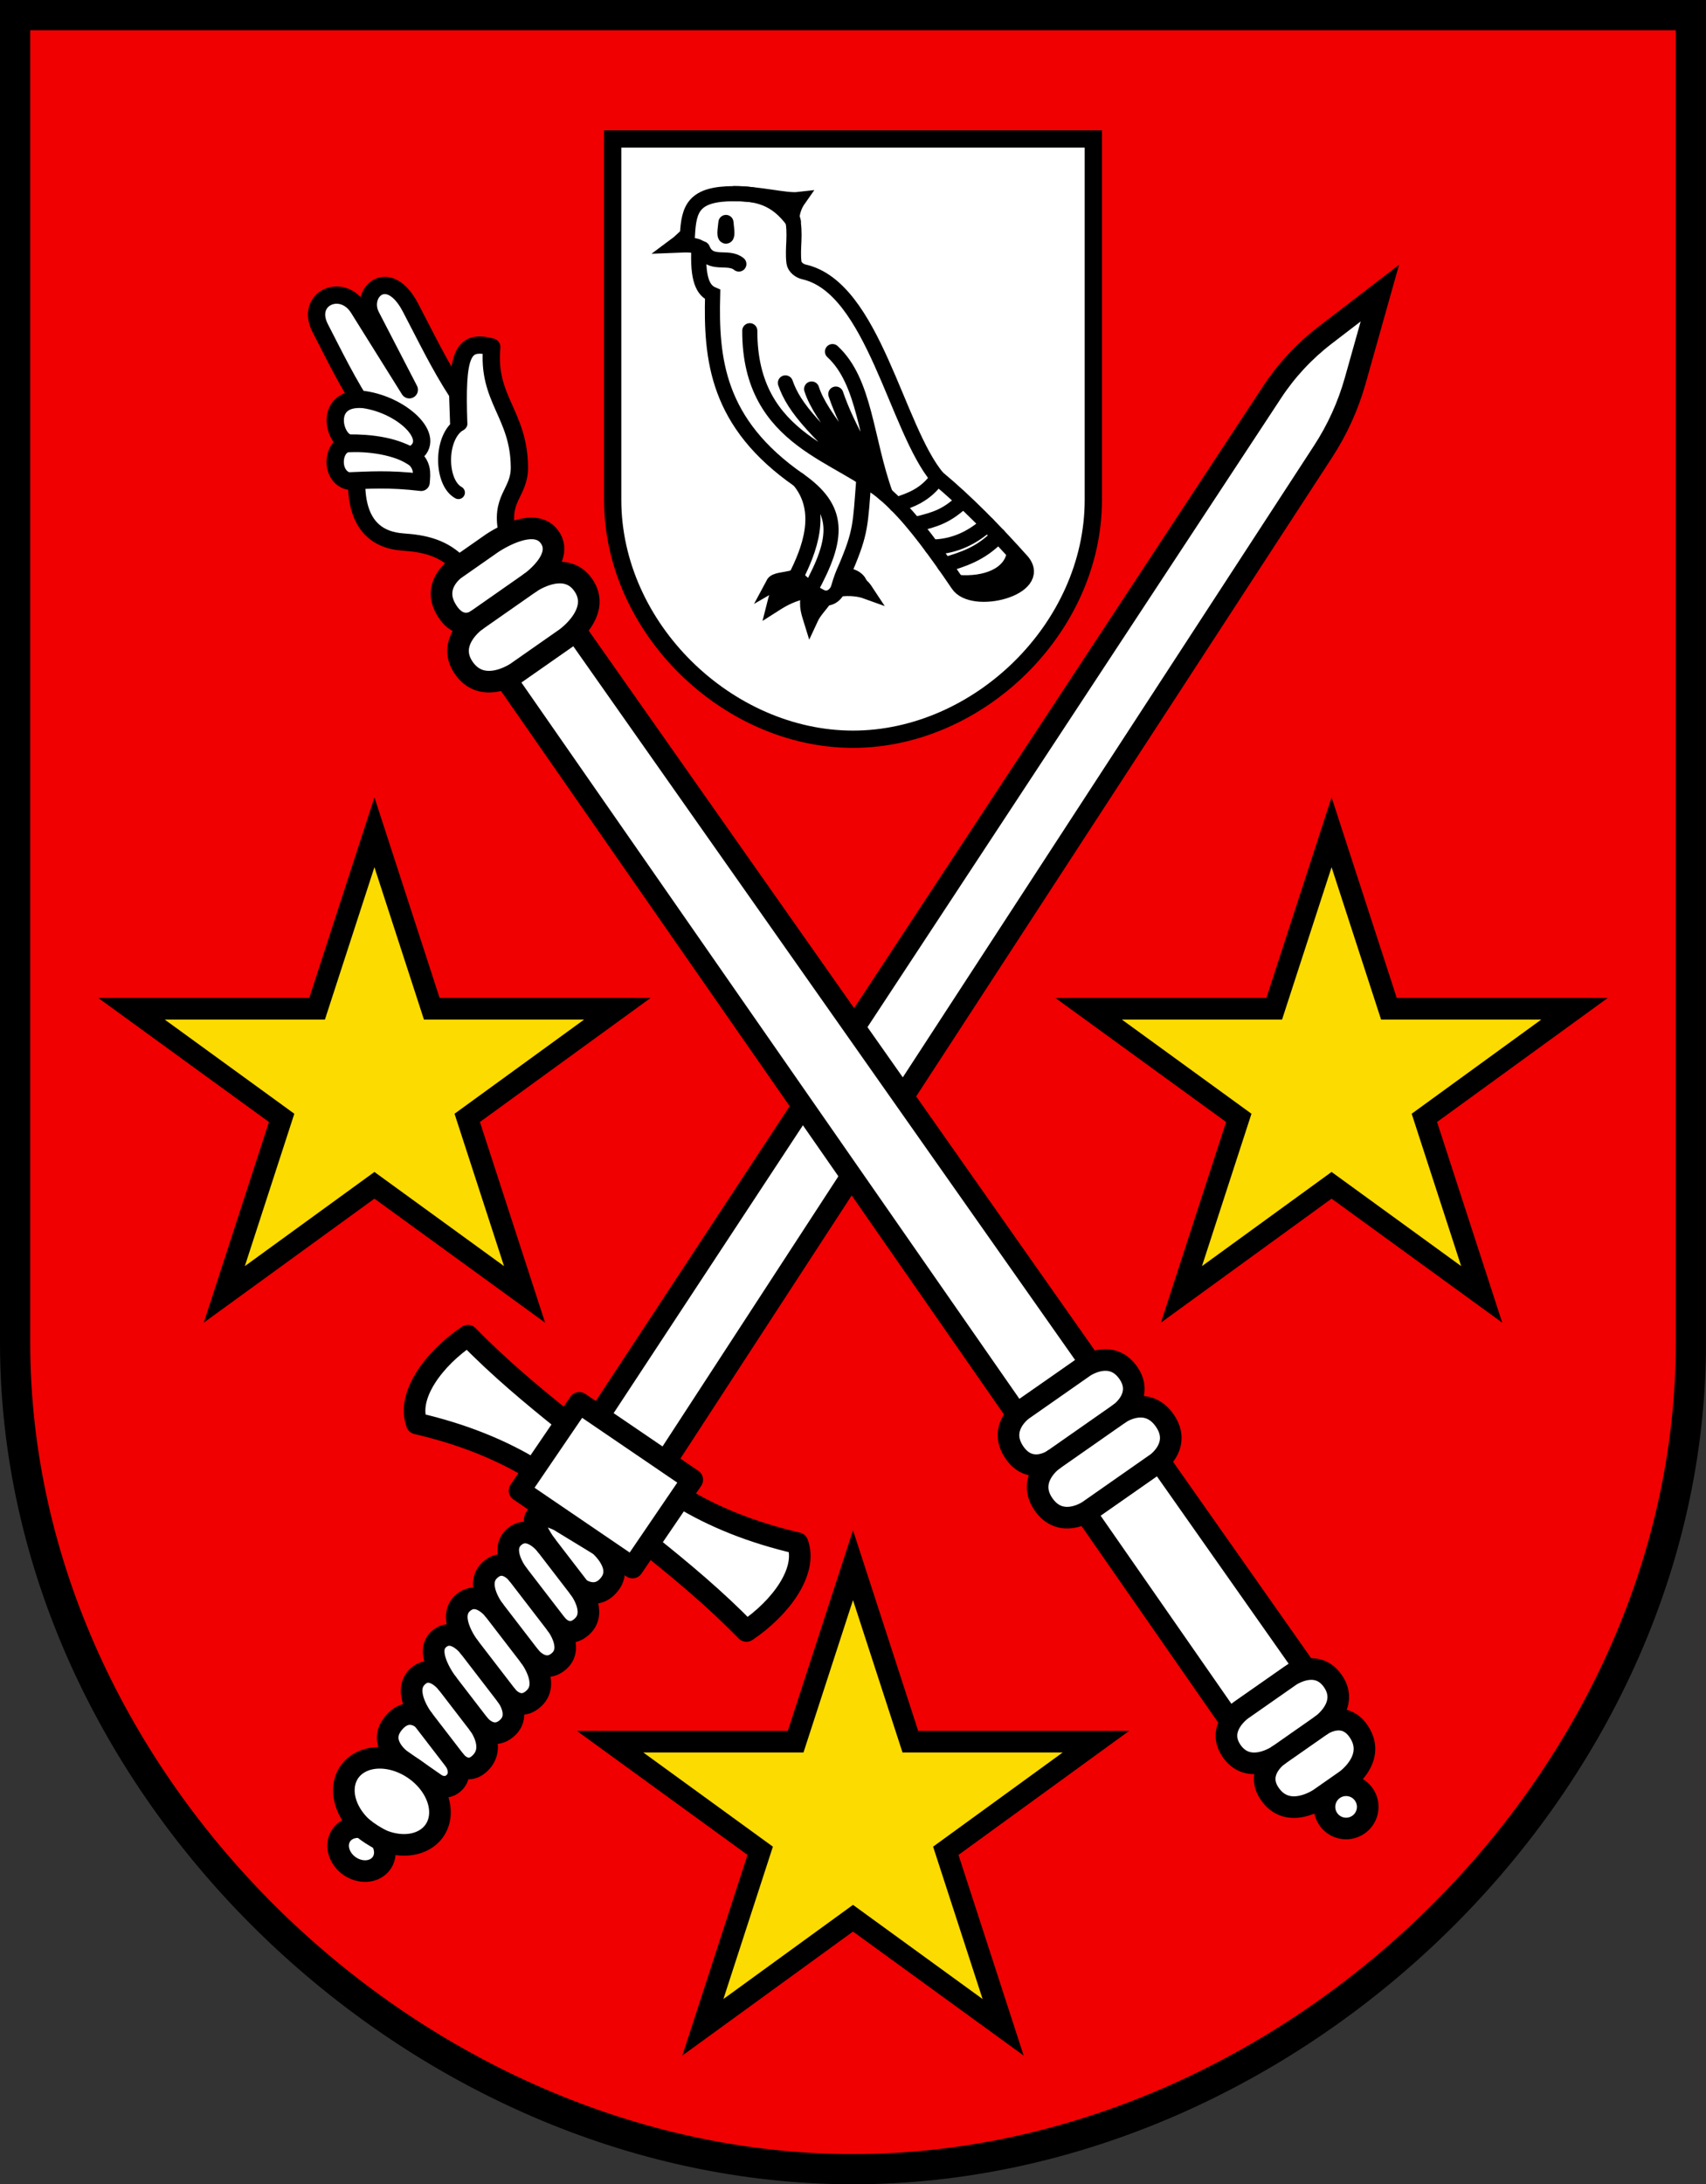<?xml version="1.0" encoding="UTF-8" standalone="no"?>
<svg
   inkscape:version="1.1.1 (3bf5ae0d25, 2021-09-20)"
   sodipodi:docname="CoA Pleigne.svg"
   id="svg2130"
   version="1.1"
   viewBox="0 0 395 505.667"
   height="505.667"
   width="395"
   xmlns:inkscape="http://www.inkscape.org/namespaces/inkscape"
   xmlns:sodipodi="http://sodipodi.sourceforge.net/DTD/sodipodi-0.dtd"
   xmlns="http://www.w3.org/2000/svg"
   xmlns:svg="http://www.w3.org/2000/svg">
  <rect x="0" y="0" width="395" height="505.667" fill="#333333" stroke="none"/>
  <defs
     id="defs2124" />
  <sodipodi:namedview
     inkscape:pagecheckerboard="false"
     fit-margin-bottom="0"
     fit-margin-right="0"
     fit-margin-left="0"
     fit-margin-top="0"
     lock-margins="true"
     units="px"
     inkscape:snap-smooth-nodes="true"
     inkscape:snap-object-midpoints="true"
     inkscape:window-maximized="1"
     inkscape:window-y="-11"
     inkscape:window-x="-11"
     inkscape:window-height="1506"
     inkscape:window-width="2560"
     showgrid="false"
     inkscape:document-rotation="0"
     inkscape:current-layer="g113664"
     inkscape:document-units="px"
     inkscape:cy="252.66667"
     inkscape:cx="198"
     inkscape:zoom="1.5"
     inkscape:pageshadow="2"
     inkscape:pageopacity="0"
     borderopacity="1.0"
     bordercolor="#666666"
     pagecolor="#333333"
     id="base"
     showguides="false"
     inkscape:guide-bbox="true"
     inkscape:snap-intersection-paths="true"
     inkscape:object-paths="true"
     inkscape:snap-grids="false"
     inkscape:snap-global="true"
     inkscape:lockguides="false"
     guidecolor="#00ffff"
     guideopacity="0.498"
     inkscape:snap-midpoints="true"
     inkscape:snap-to-guides="true" />
  <g
     id="layer1"
     inkscape:groupmode="layer"
     inkscape:label="pleigne"
     transform="translate(-726.984,-39.554)">
    <g
       id="g113664"
       inkscape:label="coa">
      <path
         style="opacity:1;fill:#f00000;fill-opacity:1;stroke:#000000;stroke-width:7;stroke-miterlimit:4;stroke-dasharray:none;stroke-opacity:1"
         d="M 1118.484,43.054 V 350.388 c 0,102.751 -92.875,191.333 -194,191.333 -101.124,-10e-6 -194,-88.583 -194,-191.333 V 43.054 Z"
         id="path52179"
         sodipodi:nodetypes="cszscc"
         inkscape:label="coa-f" />
      <g
         id="g113632"
         inkscape:label="inescutcheon">
        <path
           style="opacity:1;fill:#ffffff;fill-opacity:1;stroke:#000000;stroke-width:4;stroke-miterlimit:4;stroke-dasharray:none;stroke-opacity:1"
           d="m 868.841,71.721 v 83.552 c 0,29.76 26.638,55.416 55.643,55.416 29.004,0 55.643,-25.656 55.643,-55.416 V 71.721 Z"
           id="path53085"
           sodipodi:nodetypes="cszscc"
           inkscape:label="inescutcheon-0" />
        <g
           id="g113624"
           inkscape:label="jay">
          <path
             id="path106060"
             style="opacity:1;fill:#ffffff;fill-opacity:1;stroke:#000000;stroke-width:3.5;stroke-linecap:round;stroke-linejoin:miter;stroke-miterlimit:4;stroke-dasharray:none;stroke-opacity:1"
             d="m 921.788,173.508 c 3.763,0.29 4.966,1.809 5.696,2.921 -1.403,-0.507 -3.76,-0.843 -6.126,-0.497 m 0.902,-3.652 c 0.949,0.704 2.741,0.498 3.724,2.19 -1.241,-0.403 -3.451,0.291 -4.585,0.211 m -6.832,1.455 c -1.084,3.023 -0.458,4.809 0.103,6.625 0.759,-1.646 2.076,-2.946 3.314,-4.634 m -6.751,-4.991 c -3.718,1.918 -4.209,3.454 -4.931,6.325 1.748,-1.114 4.073,-2.552 8.264,-3.325 m -3.333,-3 c -3.021,0.829 -4.705,0.597 -5.252,1.631 1.344,-0.782 2.518,-0.392 5.252,-1.631 z"
             inkscape:label="claws" />
          <path
             style="opacity:1;fill:#ffffff;fill-opacity:1;stroke:#000000;stroke-width:3.5;stroke-linecap:round;stroke-linejoin:miter;stroke-miterlimit:4;stroke-dasharray:none;stroke-opacity:1"
             d="m 910.369,89.601 c 0.986,4.228 0.015,7.236 0.446,10.712 0.132,1.061 1.251,1.949 2.295,2.183 16.103,3.607 21.417,36.423 30.965,47.681 6.521,5.407 13.042,12.039 19.563,19.328 5.183,6.216 -11.484,10.498 -14.849,5.303 -5.156,-7.605 -10.043,-14.222 -14.26,-18.385 -3.333,-3.396 -5.437,-4.643 -7.542,-5.893 -0.798,10.532 -0.655,12.199 -4.184,20.506 -0.577,1.259 -1.138,2.641 -1.643,4.472 -0.509,1.844 -2.3,3.067 -4.03,2.255 -0.854,-0.401 -1.707,-0.917 -2.561,-1.625 l -3.333,-3 c 2.996,-5.953 6.807,-15.187 0.75,-22.417 -19.058,-13.219 -20.4,-28.031 -20,-43 -2.19,-0.929 -3.564,-3.409 -3.167,-10.938 -1.496,-0.769 -3.814,-0.495 -5.396,-0.438 0.951,-0.702 1.9,-1.716 2.729,-2.458 0.344,-6.062 1.41,-9.5 10.833,-9.5 5.847,0 11.94,1.695 14.866,1.359 -0.861,1.223 -1.308,2.573 -1.481,3.854 z"
             id="path92584"
             sodipodi:nodetypes="cccccccccccccccccccc"
             inkscape:label="jay-0" />
          <path
             id="path100651"
             style="opacity:1;fill:none;fill-opacity:1;stroke:#000000;stroke-width:3.5;stroke-linecap:round;stroke-linejoin:miter;stroke-miterlimit:4;stroke-dasharray:none;stroke-opacity:1"
             d="m 958.16,163.549 c -4.151,4.35 -8.302,5.494 -12.453,6.793 m 9.914,-9.427 c -3.907,3.496 -8.212,5.243 -12.905,5.282 m 7.211,-10.658 c -3.775,3.454 -6.143,4.255 -10.958,5.394 m 5.105,-10.756 c -2.808,4.008 -6.313,5.18 -9.546,6.246 M 889.646,97.189 c 1.696,4.128 5.905,1.395 8.408,3.489 m 22.451,30.111 c 2.813,8.274 7.716,15.541 11.521,23.268 M 914.906,129.611 c 2.128,6.807 11.396,16.291 17.119,24.446 m -23.189,-25.86 c 2.047,5.911 6.845,11.137 23.189,25.86 m -31.438,-37.94 c -0.072,26.078 21.917,28.553 31.438,37.94 -4.612,-12.679 -4.678,-26.113 -12.287,-33.108 m -22.754,-36.562 c 5.014,0.002 9.553,0.715 13.679,6.438 m 3.904,85.312 c 6.682,-12.151 7.032,-18.748 -2.701,-25.505 m 51.03,18.251 c 1.403,6.777 -8.472,6.374 -14.167,5.511 6.515,0.54 12.243,-1.724 13.088,-6.674"
             sodipodi:nodetypes="cccccccccccccccccccccccccc"
             inkscape:label="jay-c" />
          <path
             style="opacity:1;fill:#ffffff;fill-opacity:1;stroke:#000000;stroke-width:3.5;stroke-linecap:round;stroke-linejoin:round;stroke-miterlimit:4;stroke-dasharray:none;stroke-opacity:1"
             d="m 895.067,91.054 c 0.089,1.056 0.441,3.148 0,3.167 -0.466,-0.056 -0.103,-2.111 0,-3.167 z"
             id="path102410"
             sodipodi:nodetypes="ccc"
             inkscape:label="eye" />
        </g>
      </g>
      <g
         id="g113279"
         inkscape:label="saltire"
         transform="translate(3.426)">
        <g
           id="g71542"
           inkscape:label="sword">
          <g
             id="g64631"
             inkscape:label="grip">
            <path
               style="opacity:1;fill:#ffffff;fill-opacity:1;stroke:#000000;stroke-width:5;stroke-linecap:round;stroke-linejoin:round;stroke-miterlimit:4;stroke-dasharray:none;stroke-opacity:1"
               d="m 864.833,406.11 c -3.072,4.217 -7.109,1.164 -7.109,1.164 0,0 4.096,5.325 0.774,8.648 -3.322,3.322 -6.084,-0.268 -6.084,-0.268 0,0 4.124,5.361 0.576,8.466 -3.548,3.105 -6.755,-1.065 -6.755,-1.065 0,0 4.603,5.984 1.131,9.496 -3.472,3.512 -6.453,-0.364 -6.453,-0.364 0,0 3.461,4.499 -0.013,7.479 -3.474,2.98 -6.452,-0.891 -6.452,-0.891 0,0 3.828,4.977 0.607,8.598 -3.221,3.621 -6.082,-0.098 -6.082,-0.098 0,0 1.798,2.743 -0.125,4.834 -1.922,2.09 -4.329,0.525 -4.329,0.525 l -8.176,-5.689 c 0,0 -5.304,-3.8 -1.853,-8.258 3.452,-4.458 6.998,-1.141 6.998,-1.141 0,0 -4.783,-6.218 -1.439,-9.679 3.345,-3.46 7.028,1.328 7.028,1.328 0,0 -5.366,-6.976 -1.994,-10.089 3.372,-3.112 7.031,1.644 7.031,1.644 0,0 -5.108,-6.641 -1.513,-9.991 3.596,-3.351 7.299,1.463 7.299,1.463 0,0 -4.429,-5.757 -1.04,-9.069 3.389,-3.311 6.51,0.746 6.51,0.746 0,0 -4.281,-5.565 -0.72,-8.578 3.561,-3.013 7.316,1.869 7.316,1.869 0,0 -3.252,-4.346 -2.51,-6.17 0.742,-1.824 5.481,0.496 5.481,0.496 l 9.404,5.726 c 0,0 5.564,4.651 2.492,8.868 z"
               id="path54371"
               sodipodi:nodetypes="zsczczczczcczcczcczczczczcszccz"
               inkscape:label="grip-0" />
            <path
               id="path54369"
               style="opacity:1;fill:none;fill-opacity:1;stroke:#000000;stroke-width:5;stroke-linecap:round;stroke-linejoin:miter;stroke-miterlimit:4;stroke-dasharray:none;stroke-opacity:1"
               d="m 821.489,437.544 7.485,9.73 m -1.895,-18.081 7.37,9.581 m -2.334,-18.025 8.798,11.437 m 9.054,-34.997 7.757,10.084 m -14.353,-3.376 9.043,11.756 m -14.512,-3.433 8.333,10.833"
               inkscape:label="grip-c" />
          </g>
          <g
             id="g67956"
             inkscape:label="sword-pommel">
            <path
               id="path65731"
               style="opacity:1;fill:#ffffff;stroke:#000000;stroke-width:5;stroke-linecap:round;stroke-linejoin:miter"
               d="m 151.096,378.119 a 11.96,9.072 34.25 0 0 -6.506,3.33 11.96,9.072 34.25 0 0 2.992,12.787 5.669,4.801 34.25 0 0 -4.828,1.805 5.669,4.801 34.25 0 0 1.982,7.158 5.669,4.801 34.25 0 0 7.389,-0.777 5.669,4.801 34.25 0 0 -0.195,-5.332 11.96,9.072 34.25 0 0 12.432,-2.178 11.96,9.072 34.25 0 0 -4.779,-14.23 11.96,9.072 34.25 0 0 -8.486,-2.562 z"
               transform="translate(659.817,68.388)"
               inkscape:label="sword-pommel-0" />
            <path
               style="opacity:1;fill:#ffffff;fill-opacity:1;stroke:#000000;stroke-width:5;stroke-linecap:round;stroke-linejoin:round;stroke-miterlimit:4;stroke-dasharray:none;stroke-opacity:1"
               d="m 811.747,465.478 c -1.495,-0.813 -2.963,-1.709 -4.348,-2.854"
               id="path67895"
               sodipodi:nodetypes="cc"
               inkscape:label="sword-pommel-c" />
          </g>
          <path
             style="opacity:1;fill:#ffffff;fill-opacity:1;stroke:#000000;stroke-width:5;stroke-miterlimit:4;stroke-dasharray:none;stroke-opacity:1"
             d="M 862.123,367.492 1018.107,130.312 c 3.309,-5.032 7.438,-9.473 12.215,-13.14 l 12.729,-9.771 -5.709,20.278 c -1.634,5.804 -4.139,11.327 -7.429,16.381 -50.602,77.722 -151.806,233.165 -151.806,233.165"
             id="path53694"
             sodipodi:nodetypes="csscssc"
             inkscape:label="blade" />
          <g
             id="g69918"
             inkscape:label="chappe">
            <path
               id="path69631"
               style="opacity:1;fill:#ffffff;fill-opacity:1;stroke:#000000;stroke-width:5;stroke-linecap:round;stroke-linejoin:round;stroke-miterlimit:4;stroke-dasharray:none;stroke-opacity:1"
               d="m 854.612,368.828 c -7.826,-6.264 -15.549,-12.698 -22.716,-20.06 -7.856,5.269 -14.252,13.844 -11.833,20.333 10.5,2.432 19.468,6.043 27.079,10.698 m 26.526,17.271 c 7.826,6.264 15.549,12.698 22.716,20.06 7.856,-5.269 14.252,-13.844 11.833,-20.333 -10.5,-2.432 -19.468,-6.043 -27.079,-10.698"
               inkscape:label="chappe-b" />
            <rect
               style="opacity:1;fill:#ffffff;fill-opacity:1;stroke:#000000;stroke-width:5;stroke-linecap:round;stroke-linejoin:round;stroke-miterlimit:4;stroke-dasharray:none;stroke-opacity:1"
               id="rect68032"
               width="31.646"
               height="24.582"
               x="913.992"
               y="-181.573"
               transform="rotate(34.25)"
               inkscape:label="chappe-t" />
          </g>
        </g>
        <g
           id="g91121"
           inkscape:label="staff">
          <path
             id="path81634"
             style="opacity:1;fill:#ffffff;fill-opacity:1;stroke:#000000;stroke-width:5;stroke-linecap:round;stroke-linejoin:round;stroke-miterlimit:4;stroke-dasharray:none;stroke-opacity:1"
             d="m 1025.412,425.32 -33.39,-47.484 -17.116,11.968 33.138,47.66 z M 840.794,196.921 958.97,366.884 976.082,355.167 856.892,185.665 Z"
             inkscape:label="staff-0" />
          <g
             id="g91111"
             inkscape:label="hand">
            <path
               style="opacity:1;fill:#ffffff;fill-opacity:1;stroke:#000000;stroke-width:4;stroke-linecap:round;stroke-linejoin:round;stroke-miterlimit:4;stroke-dasharray:none;stroke-opacity:1"
               d="m 841.102,163.314 c -2.046,-8.497 2.76,-9.451 2.716,-15.593 -0.089,-12.334 -7.56,-15.733 -6.398,-27.832 -7.121,-1.97 -8.159,2.25 -7.66,17.56 l -0.236,-6.835 c -4.318,-6.621 -7.423,-13.209 -10.96,-19.917 -5.124,-9.719 -11.867,-3.395 -9.075,2.003 l 8.839,17.088 -11.785,-18.856 c -3.82,-6.112 -12.412,-2.3 -8.839,4.596 3.334,6.435 6.178,12.471 11.196,20.153 -5.25,17.361 -3.286,28.55 7.896,29.345 4.933,0.351 9.391,1.209 13.368,5.41 z"
               id="path82553"
               sodipodi:nodetypes="cscccsscsscscc"
               inkscape:label="hand-b" />
            <path
               style="opacity:1;fill:#ffffff;fill-opacity:1;stroke:#000000;stroke-width:4;stroke-linecap:round;stroke-linejoin:round;stroke-miterlimit:4;stroke-dasharray:none;stroke-opacity:1"
               d="m 804.484,142.25 c -3.851,-0.154 -4.801,7.275 -0.417,8.638 4.978,-0.176 9.475,-0.552 17,0.333 0.154,-2.083 0.527,-4.167 -2.333,-6.25 6.759,-3.303 -1.546,-11.574 -10.917,-12.917 -9.547,-0.863 -7.023,9.668 -3.34,10.058 4.428,-0.03 11.097,0.525 15.465,3.859 -3.243,-2.68 -9.845,-3.981 -15.458,-3.721 z"
               id="path87145"
               sodipodi:nodetypes="cccccccc"
               inkscape:label="hand-t" />
            <path
               style="opacity:1;fill:none;fill-opacity:1;stroke:#000000;stroke-width:3;stroke-linecap:round;stroke-linejoin:round;stroke-miterlimit:4;stroke-dasharray:none;stroke-opacity:1"
               d="m 830.254,137.694 c -4.974,2.776 -4.86,13.56 -0.555,15.9"
               id="path89711"
               sodipodi:nodetypes="cc"
               inkscape:label="hand-c" />
          </g>
          <g
             id="g82181"
             inkscape:label="orns">
            <path
               id="path76527"
               style="opacity:1;fill:#ffffff;fill-opacity:1;stroke:#000000;stroke-width:5;stroke-linecap:round;stroke-linejoin:round;stroke-miterlimit:4;stroke-dasharray:none;stroke-opacity:1"
               d="m 843.216,195.227 c 0,0 -7.604,5.317 -12.116,-0.829 -4.512,-6.146 2.689,-11.181 2.689,-11.181 0,0 -3.915,2.738 -7.017,-2.753 -3.102,-5.49 2.106,-9.131 2.106,-9.131 l 8.473,-5.925 c 0,0 9.517,-6.655 13.345,-1.672 3.828,4.982 -4.335,10.691 -4.335,10.691 0,0 8.069,-5.642 12.323,0.684 4.254,6.327 -4.216,12.249 -4.216,12.249 z m 132.414,194.072 c 0,0 -6.328,4.425 -10.438,-1.464 -4.11,-5.889 2.23,-10.322 2.23,-10.322 0,0 -5.403,3.778 -9.112,-1.898 -3.709,-5.676 2.044,-9.699 2.044,-9.699 l 14.205,-9.933 c 0,0 6.101,-4.266 10.104,1.205 4.003,5.471 -1.825,9.545 -1.825,9.545 0,0 6.131,-4.287 10.311,1.552 4.18,5.84 -1.812,10.03 -1.812,10.03 z m 64.604,68.55 a 5.005,5.005 0 0 1 -5.005,5.005 5.005,5.005 0 0 1 -5.005,-5.005 5.005,5.005 0 0 1 5.005,-5.005 5.005,5.005 0 0 1 5.005,5.005 z m -29.15,-22.51 c 0,0 -6.221,4.35 -2.205,9.784 4.017,5.434 10.629,0.81 10.629,0.81 0,0 -5.859,4.097 -1.544,9.442 4.315,5.345 11.156,0.562 11.156,0.562 l 6.015,-4.206 c 0,0 6.792,-4.749 3.388,-10.731 -3.404,-5.983 -8.954,-2.101 -8.954,-2.101 0,0 6.43,-4.496 2.647,-10.093 -3.783,-5.597 -9.986,-1.26 -9.986,-1.26 z"
               inkscape:label="orns-0" />
            <path
               id="path76525"
               style="opacity:1;fill:none;fill-opacity:1;stroke:#000000;stroke-width:5;stroke-linecap:round;stroke-linejoin:round;stroke-miterlimit:4;stroke-dasharray:none;stroke-opacity:1"
               d="m 833.789,183.217 12.572,-8.791 m 136.477,192.307 -15.417,10.78 m 52.086,68.42 10.059,-7.034"
               inkscape:label="orns-c" />
          </g>
        </g>
      </g>
      <path
         id="path113363"
         style="opacity:1;fill:#fcdb00;stroke:#000000;stroke-width:5;stroke-linecap:round;fill-opacity:1"
         inkscape:label="stars"
         inkscape:transform-center-y="-5.6474634"
         transform="translate(549.01,238.058)"
         d="m 375.474,163.833 13.279,40.864 42.967,0.002 -34.76,25.257 13.276,40.865 -34.762,-25.254 -34.762,25.254 13.276,-40.865 -34.76,-25.257 42.967,-0.002 z M 264.667,-5.837 l -13.279,40.864 -42.967,0.002 34.76,25.257 -13.276,40.865 34.762,-25.254 34.762,25.254 -13.276,-40.865 34.76,-25.257 -42.967,-0.002 z m 221.614,0 13.279,40.864 42.967,0.002 -34.76,25.257 13.276,40.865 -34.762,-25.254 -34.762,25.254 13.276,-40.865 -34.76,-25.257 42.967,-0.002 z" />
    </g>
  </g>
</svg>
